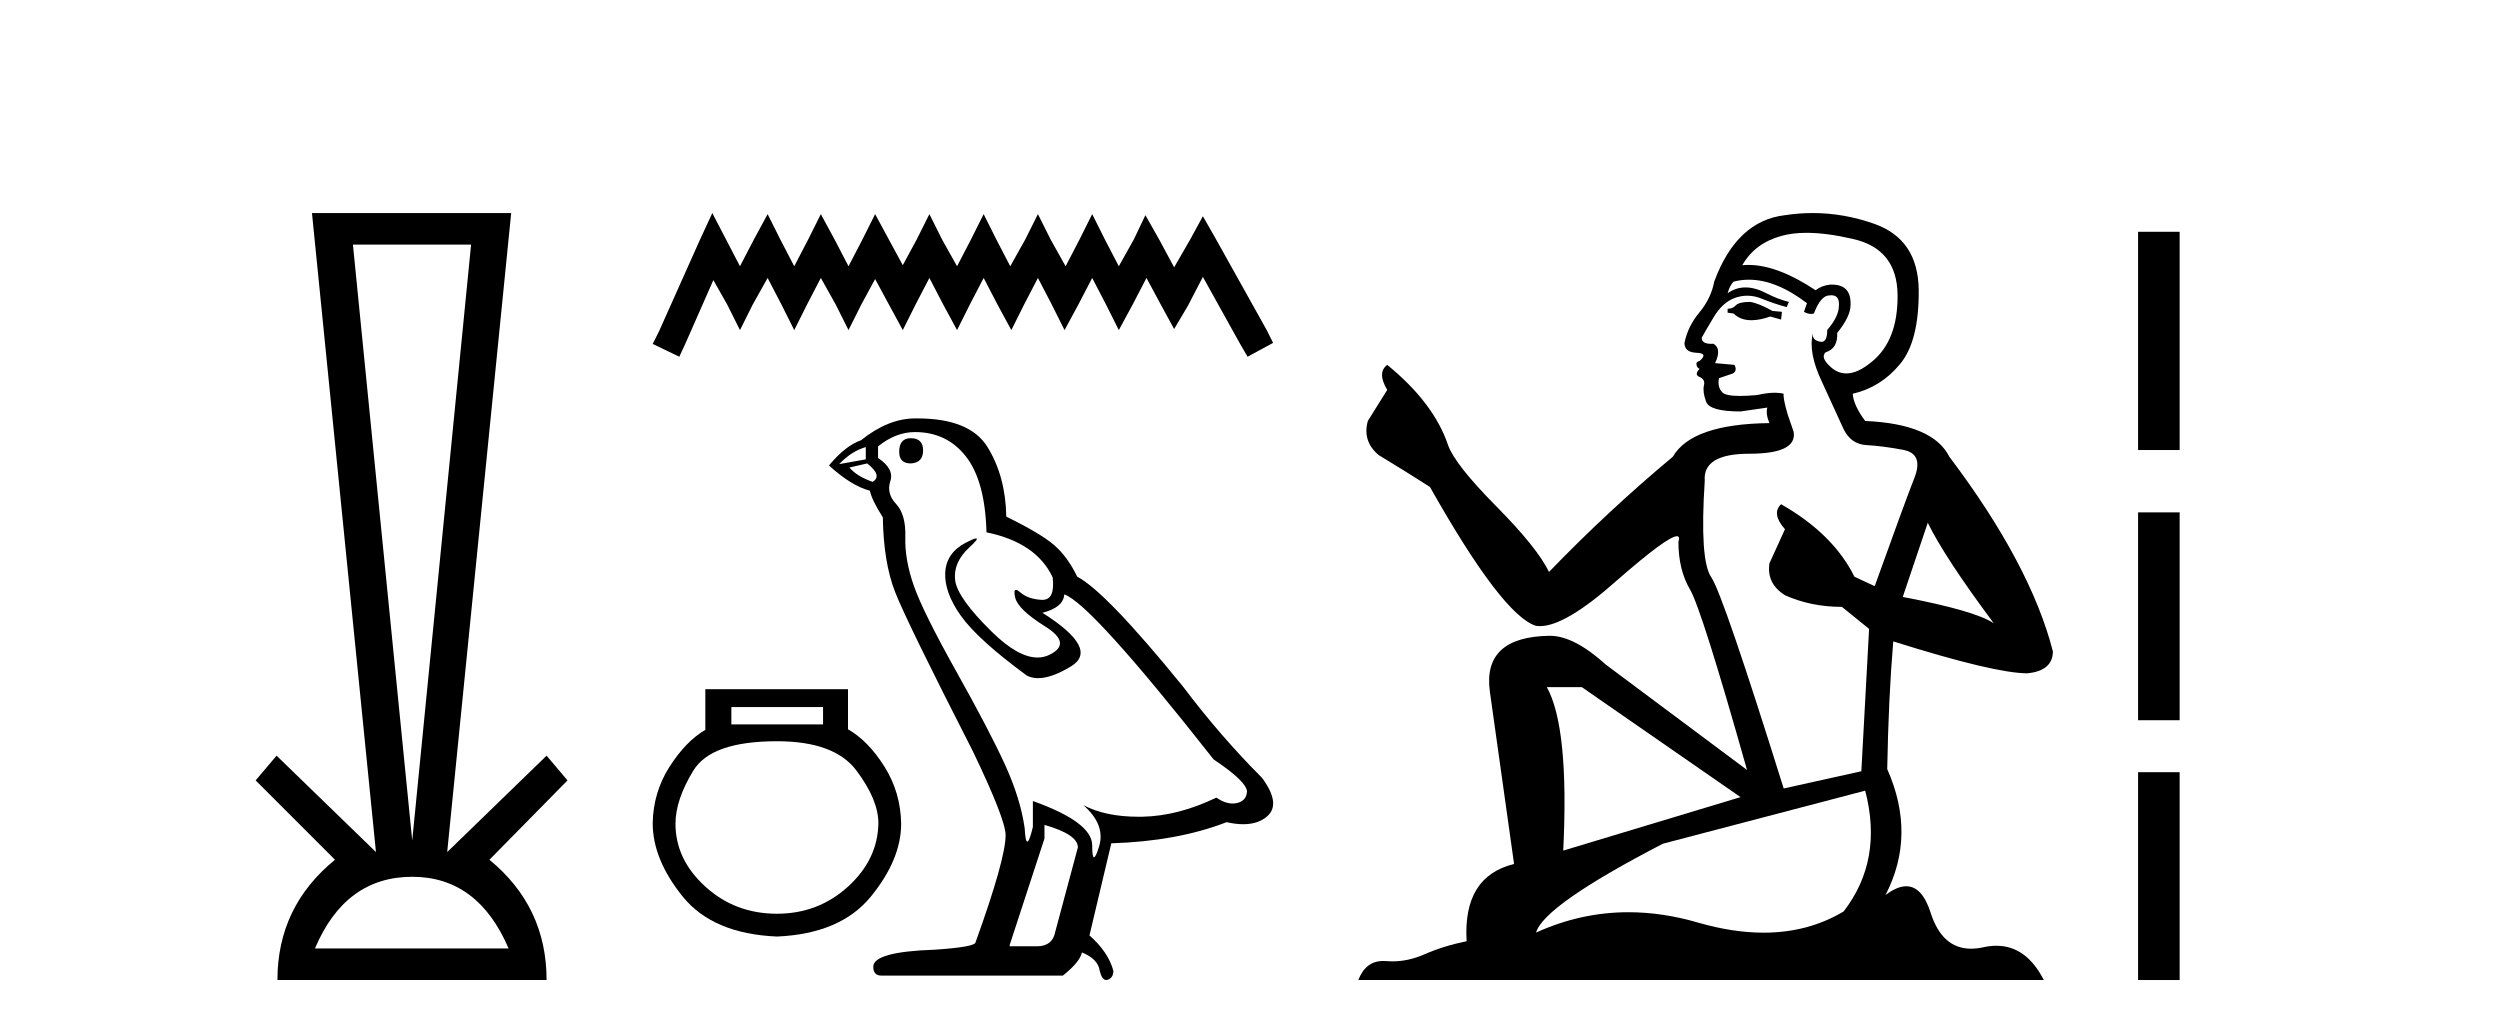 <?xml version='1.0' encoding='UTF-8' standalone='yes'?><svg xmlns='http://www.w3.org/2000/svg' xmlns:xlink='http://www.w3.org/1999/xlink' width='99.0' height='41.0' ><path d='M 18.655 9.687 L 16.324 33.286 L 13.976 9.687 ZM 16.324 34.721 Q 18.925 34.721 20.141 37.559 L 12.472 37.559 Q 13.672 34.721 16.324 34.721 ZM 12.354 8.437 L 14.888 33.742 L 10.952 29.924 L 10.124 30.904 L 13.266 34.046 Q 10.986 35.904 10.986 38.809 L 21.645 38.809 Q 21.645 35.904 19.381 34.046 L 22.473 30.904 L 21.645 29.924 L 17.709 33.742 L 20.243 8.437 Z' style='fill:#000000;stroke:none' /><path d='M 28.207 8.437 L 27.701 9.532 L 26.1 13.114 L 25.847 13.62 L 26.901 14.126 L 27.154 13.578 L 28.249 11.092 L 28.797 12.061 L 29.303 13.072 L 29.808 12.061 L 30.398 11.007 L 30.946 12.061 L 31.452 13.072 L 31.958 12.061 L 32.505 11.007 L 33.095 12.061 L 33.601 13.072 L 34.107 12.061 L 34.655 11.05 L 35.202 12.061 L 35.75 13.072 L 36.256 12.061 L 36.804 11.007 L 37.352 12.061 L 37.899 13.072 L 38.405 12.061 L 38.953 11.007 L 39.501 12.061 L 40.049 13.072 L 40.554 12.061 L 41.102 11.007 L 41.65 12.061 L 42.156 13.072 L 42.703 12.061 L 43.251 11.007 L 43.799 12.061 L 44.305 13.072 L 44.853 12.061 L 45.4 11.007 L 45.99 12.103 L 46.496 13.03 L 47.044 12.103 L 47.634 10.965 L 49.109 13.62 L 49.404 14.126 L 50.415 13.578 L 50.162 13.072 L 48.139 9.448 L 47.634 8.563 L 47.128 9.49 L 46.496 10.586 L 45.906 9.49 L 45.358 8.521 L 44.895 9.49 L 44.305 10.544 L 43.757 9.49 L 43.251 8.479 L 42.746 9.49 L 42.198 10.544 L 41.608 9.49 L 41.102 8.479 L 40.596 9.49 L 40.006 10.544 L 39.459 9.49 L 38.953 8.479 L 38.447 9.49 L 37.899 10.544 L 37.309 9.49 L 36.804 8.479 L 36.298 9.49 L 35.75 10.502 L 35.202 9.49 L 34.655 8.479 L 34.149 9.49 L 33.601 10.544 L 33.053 9.49 L 32.505 8.479 L 32 9.49 L 31.452 10.544 L 30.904 9.49 L 30.398 8.479 L 29.851 9.49 L 29.303 10.544 L 28.755 9.49 L 28.207 8.437 Z' style='fill:#000000;stroke:none' /><path d='M 32.593 28 L 32.593 28.687 L 28.962 28.687 L 28.962 28 ZM 30.767 29.353 Q 33.044 29.353 33.914 30.513 Q 34.784 31.673 34.784 32.597 Q 34.762 34.036 33.581 35.11 Q 32.399 36.184 30.767 36.184 Q 29.112 36.184 27.931 35.11 Q 26.749 34.036 26.749 32.618 Q 26.749 31.673 27.458 30.513 Q 28.167 29.353 30.767 29.353 ZM 27.931 27.291 L 27.931 28.902 Q 27.158 29.353 26.513 30.363 Q 25.869 31.372 25.847 32.597 Q 25.847 34.036 27.039 35.508 Q 28.232 36.979 30.767 37.087 Q 33.28 36.979 34.483 35.508 Q 35.686 34.036 35.686 32.618 Q 35.665 31.372 35.02 30.352 Q 34.376 29.332 33.581 28.88 L 33.581 27.291 Z' style='fill:#000000;stroke:none' /><path d='M 36.068 17.353 Q 35.608 17.353 35.608 17.893 Q 35.608 18.352 36.068 18.352 Q 36.554 18.325 36.554 17.839 Q 36.554 17.353 36.068 17.353 ZM 34.285 17.704 L 34.285 18.19 L 33.232 18.379 Q 33.718 17.866 34.285 17.704 ZM 34.339 18.352 Q 34.96 18.838 34.555 19.081 Q 33.934 18.865 33.637 18.514 L 34.339 18.352 ZM 36.23 17.11 Q 37.499 17.11 38.255 18.082 Q 39.011 19.054 39.065 21.08 Q 41.037 21.485 41.685 22.862 Q 41.79 23.754 41.283 23.754 Q 41.268 23.754 41.253 23.754 Q 40.713 23.727 40.402 23.457 Q 40.289 23.358 40.232 23.358 Q 40.131 23.358 40.2 23.659 Q 40.308 24.132 41.388 24.807 Q 42.468 25.482 41.563 25.928 Q 41.339 26.038 41.085 26.038 Q 40.317 26.038 39.281 25.023 Q 37.904 23.673 37.823 22.97 Q 37.742 22.268 38.39 21.674 Q 38.776 21.321 38.655 21.321 Q 38.573 21.321 38.255 21.485 Q 37.472 21.89 37.431 22.673 Q 37.391 23.457 38.053 24.388 Q 38.714 25.32 40.659 26.751 Q 40.858 26.855 41.109 26.855 Q 41.643 26.855 42.414 26.387 Q 43.548 25.698 41.28 24.267 Q 42.117 24.051 42.144 23.538 Q 43.197 23.889 48.059 30.073 Q 49.355 30.937 49.382 31.343 Q 49.355 31.721 48.977 31.802 Q 48.896 31.819 48.812 31.819 Q 48.506 31.819 48.167 31.586 Q 46.654 32.315 45.236 32.342 Q 45.162 32.343 45.089 32.343 Q 43.77 32.343 42.9 31.883 L 42.9 31.883 Q 43.792 32.666 43.521 33.53 Q 43.391 33.949 43.323 33.949 Q 43.251 33.949 43.251 33.476 Q 43.251 32.558 40.902 31.721 L 40.902 32.747 Q 40.763 33.328 40.682 33.328 Q 40.604 33.328 40.578 32.801 Q 40.416 31.64 39.808 30.303 Q 39.2 28.966 37.877 26.603 Q 36.554 24.24 36.189 23.2 Q 35.824 22.16 35.851 21.269 Q 35.878 20.378 35.487 19.959 Q 35.095 19.54 35.257 19.054 Q 35.419 18.568 34.771 18.136 L 34.771 17.677 Q 35.473 17.11 36.23 17.11 ZM 41.361 32.666 Q 42.684 33.044 42.684 33.557 L 41.793 36.879 Q 41.685 37.473 41.064 37.473 L 39.984 37.473 L 39.984 37.419 L 41.361 33.206 L 41.361 32.666 ZM 36.327 16.569 Q 36.279 16.569 36.23 16.57 Q 35.176 16.57 34.096 17.434 Q 33.475 17.65 32.827 18.433 Q 33.718 19.243 34.447 19.432 Q 34.528 19.811 34.96 20.486 Q 34.987 22.268 35.446 23.443 Q 35.905 24.618 38.525 29.749 Q 39.822 32.45 39.822 33.071 Q 39.822 34.016 38.633 37.311 Q 38.633 37.5 37.013 37.608 Q 34.582 37.689 34.582 38.283 Q 34.582 38.634 34.906 38.634 L 42.09 38.634 Q 42.765 38.094 42.846 37.716 Q 43.494 37.986 43.548 38.445 Q 43.639 38.809 43.807 38.809 Q 43.838 38.809 43.873 38.797 Q 44.089 38.716 44.089 38.445 Q 43.9 37.716 43.143 37.041 L 44.008 33.395 Q 46.627 33.314 48.572 32.558 Q 48.932 32.639 49.232 32.639 Q 49.832 32.639 50.192 32.315 Q 50.732 31.829 49.976 30.802 Q 48.329 29.155 46.843 27.183 Q 43.792 23.43 42.657 22.835 Q 42.279 22.052 41.753 21.593 Q 41.226 21.134 39.849 20.459 Q 39.822 18.865 39.106 17.704 Q 38.406 16.569 36.327 16.569 Z' style='fill:#000000;stroke:none' /><path d='M 69.301 11.955 Q 68.874 11.955 68.738 12.091 Q 68.618 12.228 68.413 12.228 L 68.413 12.382 L 68.652 12.416 Q 68.917 12.681 69.357 12.681 Q 69.683 12.681 70.104 12.535 L 70.531 12.655 L 70.565 12.348 L 70.19 12.313 Q 69.643 12.006 69.301 11.955 ZM 71.539 9.22 Q 72.327 9.22 73.367 9.46 Q 75.127 9.853 75.144 11.681 Q 75.161 13.492 74.119 14.329 Q 73.568 14.788 73.115 14.788 Q 72.726 14.788 72.41 14.449 Q 72.103 14.141 72.291 13.953 Q 72.786 13.8 72.752 13.185 Q 73.282 12.535 73.282 12.074 Q 73.314 11.27 72.543 11.27 Q 72.512 11.27 72.479 11.271 Q 72.137 11.305 71.898 11.493 Q 70.387 10.491 69.237 10.491 Q 69.113 10.491 68.994 10.503 L 68.994 10.503 Q 69.489 9.631 70.548 9.341 Q 70.98 9.22 71.539 9.22 ZM 76.34 20.701 Q 77.006 22.068 78.953 24.682 Q 78.219 24.186 75.349 23.639 L 76.34 20.701 ZM 69.256 11.076 Q 70.334 11.076 71.556 12.006 L 71.437 12.348 Q 71.58 12.431 71.715 12.431 Q 71.773 12.431 71.83 12.416 Q 72.103 11.698 72.445 11.698 Q 72.486 11.693 72.522 11.693 Q 72.851 11.693 72.82 12.108 Q 72.82 12.535 72.359 13.065 Q 72.359 13.538 72.129 13.538 Q 72.093 13.538 72.052 13.526 Q 71.744 13.458 71.795 13.185 L 71.795 13.185 Q 71.59 13.953 72.154 15.132 Q 72.701 16.328 72.991 16.96 Q 73.282 17.592 73.914 17.626 Q 74.546 17.66 75.366 17.814 Q 76.186 17.968 75.81 18.925 Q 75.434 19.881 74.238 23.212 L 73.435 22.837 Q 72.598 21.145 70.531 19.967 L 70.531 19.967 Q 70.138 20.342 70.685 20.957 L 70.07 22.307 Q 69.95 23.11 70.685 23.571 Q 71.71 24.032 72.94 24.032 L 74.016 24.904 L 73.709 30.541 L 70.634 31.224 Q 68.225 23.52 67.764 22.854 Q 67.303 22.187 67.508 19.044 Q 67.422 17.968 69.267 17.968 Q 71.18 17.968 71.027 17.097 L 70.787 16.396 Q 70.6 15.747 70.634 15.593 Q 70.483 15.552 70.284 15.552 Q 69.985 15.552 69.575 15.645 Q 69.187 15.679 68.906 15.679 Q 68.345 15.679 68.208 15.542 Q 68.003 15.337 68.071 14.978 L 68.618 14.79 Q 68.806 14.688 68.686 14.449 L 67.918 14.38 Q 68.191 13.8 67.849 13.612 Q 67.798 13.615 67.752 13.615 Q 67.388 13.615 67.388 13.373 Q 67.508 13.15 67.866 12.553 Q 68.225 11.955 68.738 11.784 Q 68.968 11.71 69.195 11.71 Q 69.49 11.71 69.78 11.835 Q 70.292 12.04 70.753 12.16 L 70.839 11.955 Q 70.412 11.852 69.95 11.613 Q 69.506 11.382 69.122 11.382 Q 68.738 11.382 68.413 11.613 Q 68.498 11.305 68.652 11.152 Q 68.948 11.076 69.256 11.076 ZM 62.639 27.21 L 68.925 31.566 L 61.904 33.684 Q 62.143 28.816 61.255 27.21 ZM 73.862 31.31 Q 74.58 34.06 73.008 36.093 Q 71.601 36.934 69.838 36.934 Q 68.628 36.934 67.251 36.537 Q 65.84 36.124 64.488 36.124 Q 62.6 36.124 60.828 36.93 Q 61.136 35.854 65.85 33.411 L 73.862 31.31 ZM 71.784 8.437 Q 71.237 8.437 70.685 8.521 Q 68.772 8.743 67.883 11.152 Q 67.764 11.801 67.303 12.365 Q 66.841 12.911 66.705 13.578 Q 66.705 13.953 67.183 13.97 Q 67.661 13.988 67.303 14.295 Q 67.149 14.329 67.183 14.449 Q 67.2 14.568 67.303 14.603 Q 67.08 14.842 67.303 14.927 Q 67.542 15.03 67.473 15.269 Q 67.422 15.525 67.559 15.901 Q 67.695 16.294 68.925 16.294 L 69.985 16.14 L 69.985 16.14 Q 69.916 16.396 70.07 16.755 Q 66.995 16.789 66.243 18.087 Q 63.664 20.24 61.341 22.649 Q 60.879 21.692 59.239 20.035 Q 57.616 18.395 57.343 17.626 Q 56.779 15.952 54.934 14.449 Q 54.524 14.756 54.934 15.44 L 54.166 16.67 Q 53.944 17.472 54.593 18.019 Q 55.583 18.617 56.626 19.283 Q 59.496 24.374 60.828 24.784 Q 60.902 24.795 60.982 24.795 Q 61.996 24.795 64.023 22.99 Q 66.031 21.235 66.405 21.235 Q 66.537 21.235 66.465 21.453 Q 66.465 22.563 66.927 23.349 Q 67.388 24.135 69.182 30.49 L 63.595 26.322 Q 62.331 25.177 61.375 25.177 Q 58.693 25.211 59 27.398 L 59.957 34.214 Q 57.924 34.709 58.078 37.272 Q 57.155 37.46 56.386 37.801 Q 55.765 38.07 55.133 38.07 Q 55 38.07 54.866 38.058 Q 54.82 38.055 54.775 38.055 Q 54.079 38.055 53.79 38.809 L 80.935 38.809 Q 80.242 37.452 79.058 37.452 Q 78.811 37.452 78.543 37.511 Q 78.285 37.568 78.054 37.568 Q 76.914 37.568 76.459 36.161 Q 76.122 35.096 75.488 35.096 Q 75.125 35.096 74.665 35.444 Q 75.895 33.069 74.734 30.456 Q 74.785 27.62 74.973 25.399 Q 78.987 26.663 80.286 26.663 Q 81.294 26.561 81.294 25.792 Q 80.405 22.341 77.194 18.087 Q 76.545 16.789 73.862 16.67 Q 73.401 16.055 73.367 15.593 Q 74.477 15.337 75.229 14.432 Q 75.998 13.526 75.981 11.493 Q 75.964 9.478 74.221 8.863 Q 73.015 8.437 71.784 8.437 Z' style='fill:#000000;stroke:none' /><path d='M 84.668 9.179 L 84.668 17.821 L 86.314 17.821 L 86.314 9.179 L 84.668 9.179 M 84.668 20.29 L 84.668 28.521 L 86.314 28.521 L 86.314 20.29 L 84.668 20.29 M 84.668 30.579 L 84.668 38.809 L 86.314 38.809 L 86.314 30.579 L 84.668 30.579 Z' style='fill:#000000;stroke:none' /></svg>